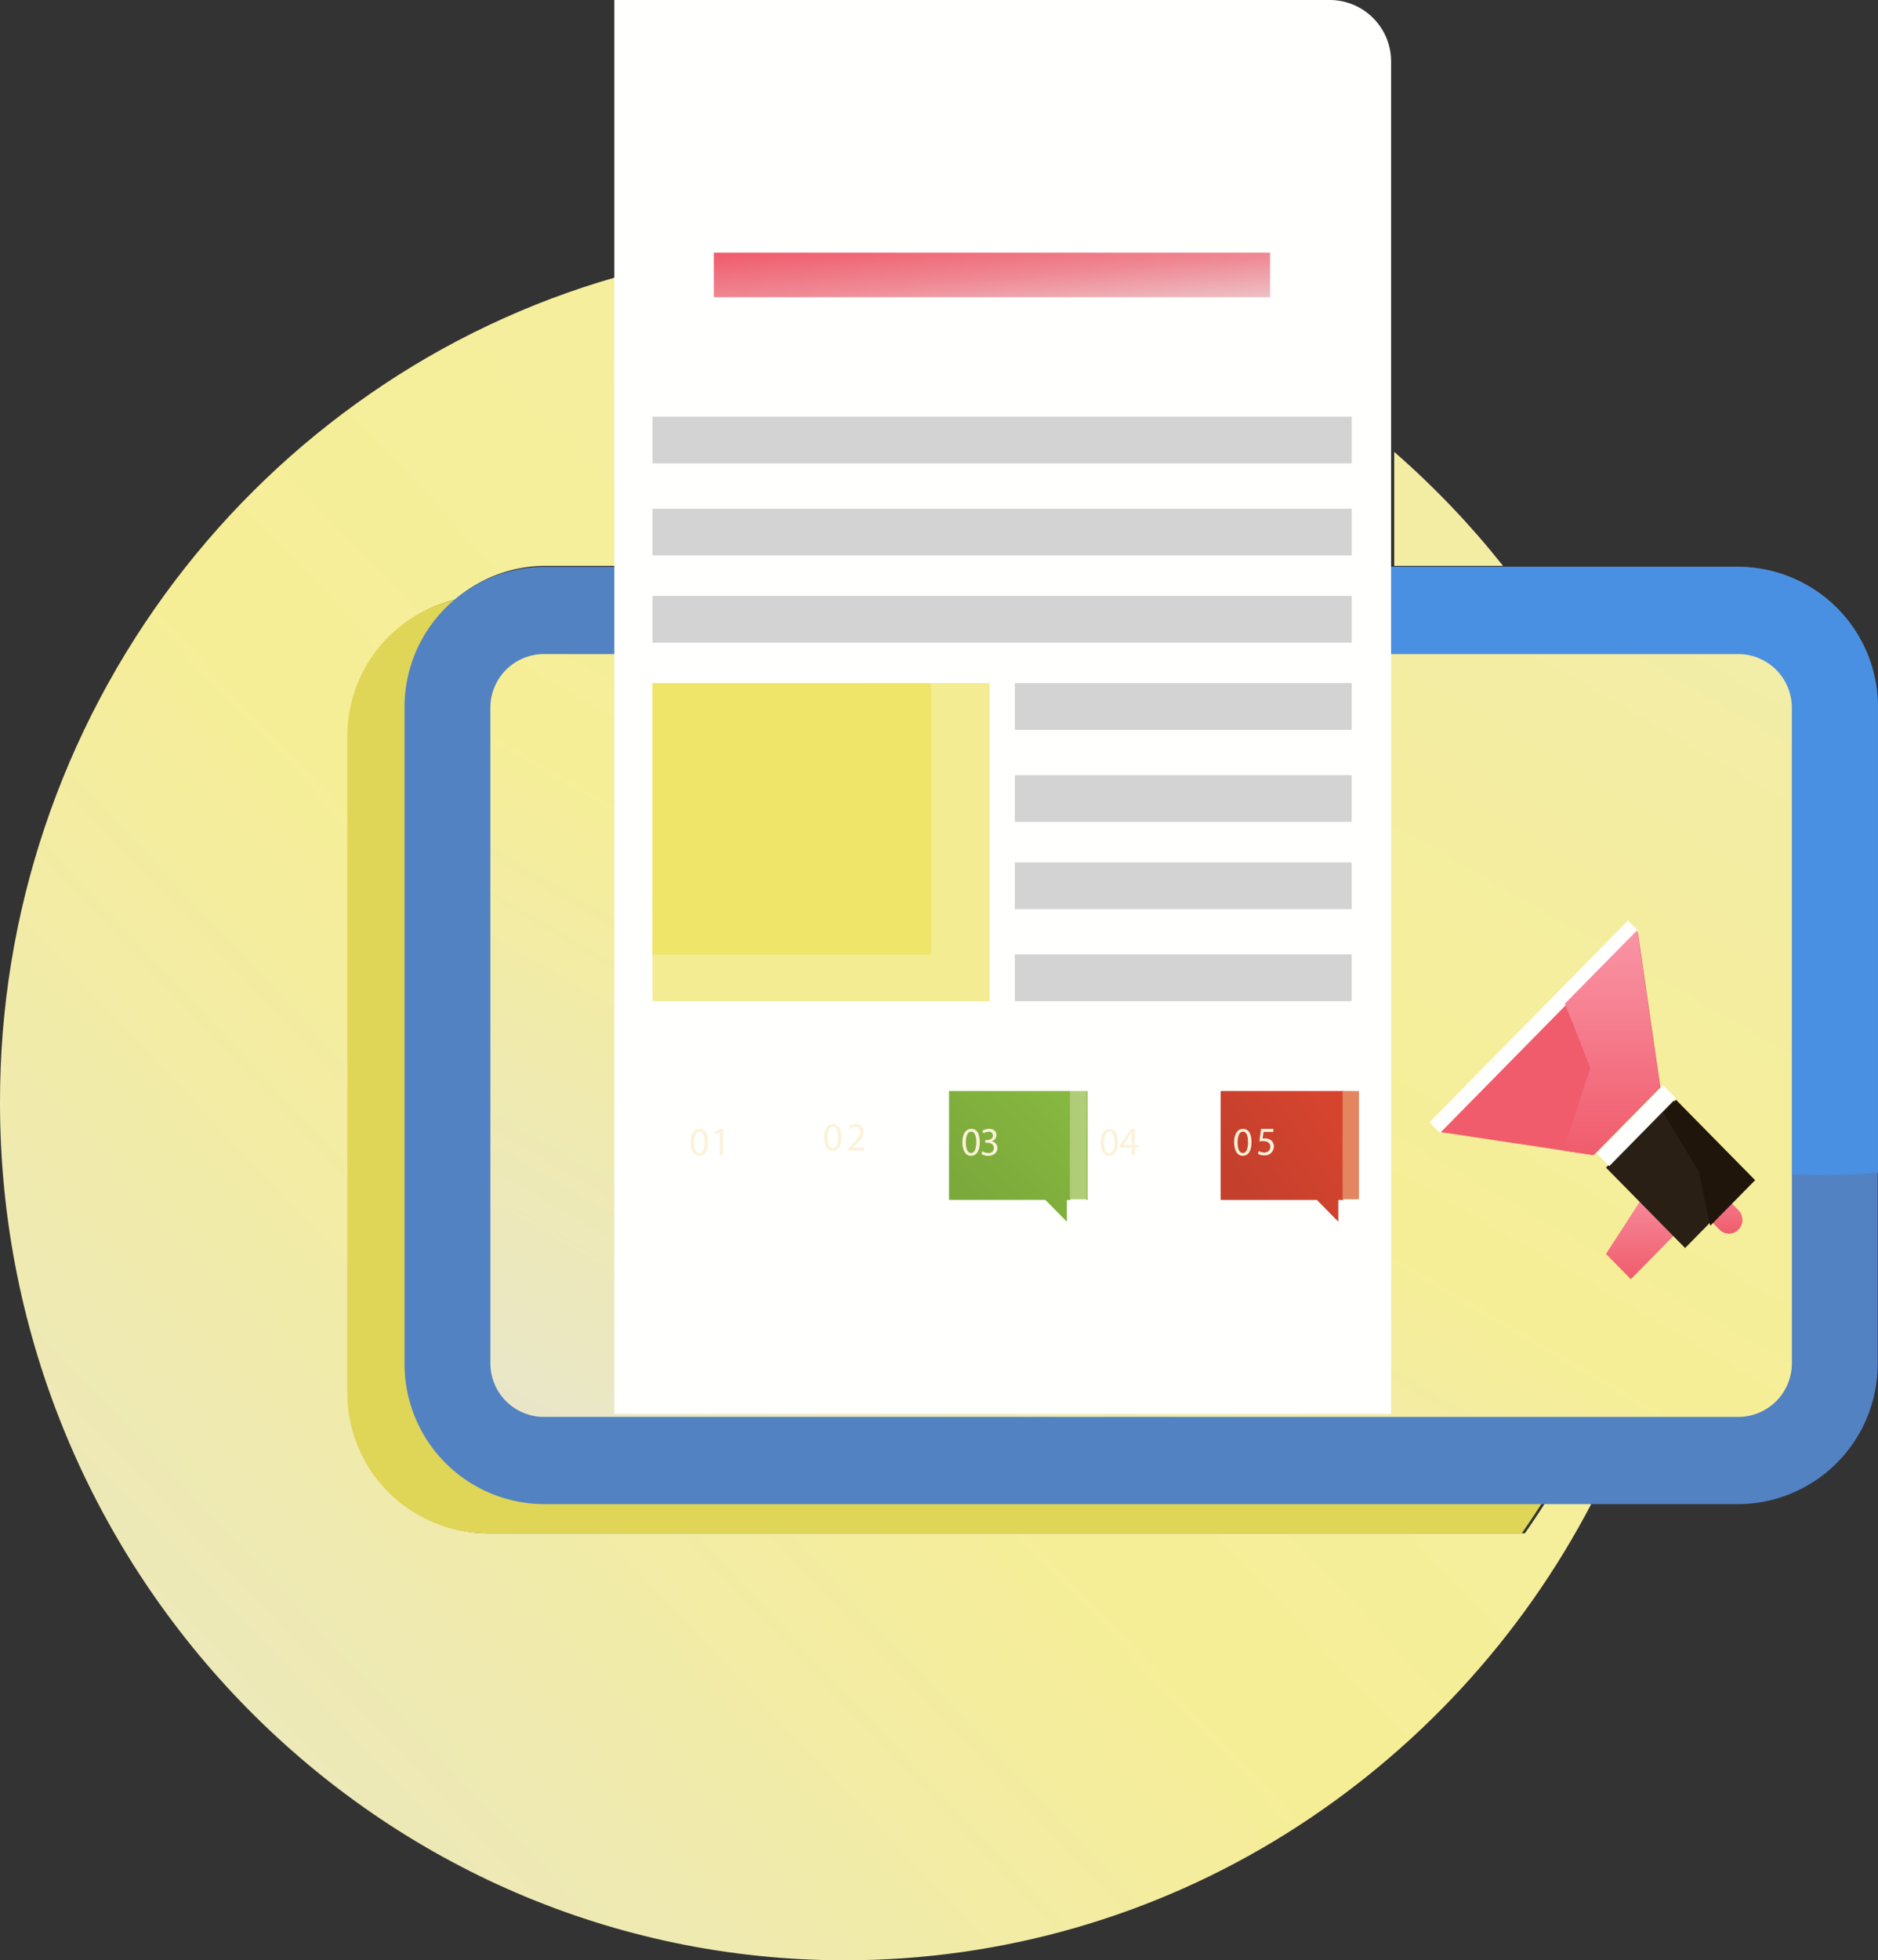 <svg xmlns="http://www.w3.org/2000/svg" xmlns:xlink="http://www.w3.org/1999/xlink" viewBox="0 0 186.825 194.925">
  <rect x="0" y="0" width="186.825" height="194.925" fill="#333333" stroke="none"/>
  <defs>
    <style>
      .cls-1 {
        fill: none;
      }

      .cls-2 {
        clip-path: url(#clip-path);
      }

      .cls-3 {
        fill: url(#linear-gradient);
      }

      .cls-4 {
        fill: #dfd557;
      }

      .cls-5 {
        fill: #5282c2;
      }

      .cls-6 {
        fill: #4a90e2;
      }

      .cls-7 {
        fill: #fffffe;
      }

      .cls-8 {
        clip-path: url(#clip-path-2);
      }

      .cls-9 {
        fill: url(#linear-gradient-3);
      }

      .cls-10 {
        fill: #d2d3d2;
      }

      .cls-11 {
        fill: rgba(236,224,79,0.62);
      }

      .cls-12 {
        clip-path: url(#clip-path-3);
      }

      .cls-13 {
        fill: #fbf2d9;
      }

      .cls-14 {
        clip-path: url(#clip-path-4);
      }

      .cls-15 {
        clip-path: url(#clip-path-5);
      }

      .cls-16 {
        fill: url(#linear-gradient-4);
      }

      .cls-17 {
        clip-path: url(#clip-path-6);
      }

      .cls-18 {
        fill: url(#linear-gradient-5);
      }

      .cls-19 {
        clip-path: url(#clip-path-7);
      }

      .cls-20 {
        clip-path: url(#clip-path-8);
      }

      .cls-21 {
        clip-path: url(#clip-path-9);
      }

      .cls-22 {
        fill: url(#linear-gradient-6);
      }

      .cls-23 {
        clip-path: url(#clip-path-10);
      }

      .cls-24 {
        fill: url(#linear-gradient-7);
      }

      .cls-25 {
        fill: url(#linear-gradient-8);
      }

      .cls-26 {
        fill: #2a1f15;
      }

      .cls-27 {
        fill: #f05c6c;
      }

      .cls-28 {
        fill: #1f150b;
      }
    </style>
    <clipPath id="clip-path">
      <path id="Clip_206" data-name="Clip 206" class="cls-1" d="M84.041,167.372C37.7,167.372,0,129.12,0,82.1A85.64,85.64,0,0,1,17.405,30.2a85.088,85.088,0,0,1,19.419-18.6A83.044,83.044,0,0,1,61.311,0V28.713H54.255a13.732,13.732,0,0,0-8.98,3.354,13.964,13.964,0,0,0-10.59,13.658v65.141a13.962,13.962,0,0,0,13.847,14.044H151.7c.682-.975,1.349-1.973,1.982-2.965h4.646a85.352,85.352,0,0,1-30.379,32.837,82.643,82.643,0,0,1-43.91,12.589ZM149.525,28.713H138.7V17.382a85.712,85.712,0,0,1,10.821,11.329Z" transform="translate(0.023 0.273)"/>
    </clipPath>
    <linearGradient id="linear-gradient" x1="1.015" y1="-0.005" x2="0.005" y2="1.015" gradientUnits="objectBoundingBox">
      <stop offset="0" stop-color="#f2eda8"/>
      <stop offset="0.539" stop-color="#f6ee96"/>
      <stop offset="1" stop-color="#e8e6ca"/>
    </linearGradient>
    <clipPath id="clip-path-2">
      <path id="Clip_218" data-name="Clip 218" class="cls-1" d="M0,0H55.333V4.429H0Z" transform="translate(0.415 0.369)"/>
    </clipPath>
    <linearGradient id="linear-gradient-3" x1="1.02" y1="0.975" x2="0.035" gradientUnits="objectBoundingBox">
      <stop offset="0" stop-color="#edc0c5"/>
      <stop offset="0.458" stop-color="#ef8a95"/>
      <stop offset="1" stop-color="#f05c6c"/>
    </linearGradient>
    <clipPath id="clip-path-3">
      <path id="Clip_229" data-name="Clip 229" class="cls-1" d="M11.724,13l-2.14-2.168H0V0H13.756V0H12.187V10.833h-.462V13" transform="translate(0.309 0.375)"/>
    </clipPath>
    <clipPath id="clip-path-4">
      <path id="Clip_236" data-name="Clip 236" class="cls-1" d="M11.71,13,9.573,10.833H0V0H12.191V10.833H11.71V13" transform="translate(0.122 0.375)"/>
    </clipPath>
    <clipPath id="clip-path-5">
      <path id="Clip_243" data-name="Clip 243" class="cls-1" d="M11.724,13l-2.14-2.168H0V0H13.775V10.833h-.115V0H12.09V10.833h-.365V13" transform="translate(0.436 0.375)"/>
    </clipPath>
    <linearGradient id="linear-gradient-4" x1="0.148" y1="0.758" x2="0.983" y2="-0.02" gradientUnits="objectBoundingBox">
      <stop offset="0" stop-color="#7ca93b"/>
      <stop offset="1" stop-color="#88ba41"/>
    </linearGradient>
    <clipPath id="clip-path-6">
      <path id="Clip_248" data-name="Clip 248" class="cls-1" d="M0,0H1.624V10.767H0Z" transform="translate(0.027 0.372)"/>
    </clipPath>
    <linearGradient id="linear-gradient-5" x1="-6.4" y1="0.91" x2="0.927" y2="-0.024" gradientUnits="objectBoundingBox">
      <stop offset="0" stop-color="#a6c170"/>
      <stop offset="1" stop-color="#b1cd77"/>
    </linearGradient>
    <clipPath id="clip-path-7">
      <path id="Clip_251" data-name="Clip 251" class="cls-1" d="M11.724,13l-2.14-2.168H0V0H12.206V10.833h-.481V13" transform="translate(0.269 0.375)"/>
    </clipPath>
    <clipPath id="clip-path-8">
      <path id="Clip_256" data-name="Clip 256" class="cls-1" d="M0,0H1.624V10.767H0Z" transform="translate(0.471 0.372)"/>
    </clipPath>
    <clipPath id="clip-path-9">
      <path id="Clip_259" data-name="Clip 259" class="cls-1" d="M11.71,13,9.573,10.833H0V0H12.191V10.833H11.71V13" transform="translate(0.102 0.375)"/>
    </clipPath>
    <linearGradient id="linear-gradient-6" x1="0.167" y1="0.681" x2="0.951" y2="0.132" gradientUnits="objectBoundingBox">
      <stop offset="0" stop-color="#c4402d"/>
      <stop offset="1" stop-color="#d7442e"/>
    </linearGradient>
    <clipPath id="clip-path-10">
      <path id="Clip_264" data-name="Clip 264" class="cls-1" d="M0,0H1.624V10.767H0Z" transform="translate(0.298 0.372)"/>
    </clipPath>
    <linearGradient id="linear-gradient-7" x1="-6.307" y1="0.817" x2="0.566" y2="0.158" gradientUnits="objectBoundingBox">
      <stop offset="0" stop-color="#d67f5b"/>
      <stop offset="1" stop-color="#e38660"/>
    </linearGradient>
    <linearGradient id="linear-gradient-8" x1="0.5" x2="0.5" y2="1" gradientUnits="objectBoundingBox">
      <stop offset="0" stop-color="#f995a6"/>
      <stop offset="1" stop-color="#f05c6c"/>
    </linearGradient>
  </defs>
  <g id="Group_37" data-name="Group 37" transform="translate(-0.023)">
    <g id="Group_207" data-name="Group 207" transform="translate(0 27.28)">
      <path id="Clip_206-2" data-name="Clip 206" class="cls-1" d="M84.041,167.372C37.7,167.372,0,129.12,0,82.1A85.64,85.64,0,0,1,17.405,30.2a85.088,85.088,0,0,1,19.419-18.6A83.044,83.044,0,0,1,61.311,0V28.713H54.255a13.732,13.732,0,0,0-8.98,3.354,13.964,13.964,0,0,0-10.59,13.658v65.141a13.962,13.962,0,0,0,13.847,14.044H151.7c.682-.975,1.349-1.973,1.982-2.965h4.646a85.352,85.352,0,0,1-30.379,32.837,82.643,82.643,0,0,1-43.91,12.589ZM149.525,28.713H138.7V17.382a85.712,85.712,0,0,1,10.821,11.329Z" transform="translate(0.023 0.273)"/>
      <g id="Group_207-2" data-name="Group 207" class="cls-2">
        <path id="Fill_205" data-name="Fill 205" class="cls-3" d="M84.041,167.372C37.7,167.372,0,129.12,0,82.1A85.64,85.64,0,0,1,17.405,30.2a85.088,85.088,0,0,1,19.419-18.6A83.044,83.044,0,0,1,61.311,0V28.713H54.255a13.732,13.732,0,0,0-8.98,3.354,13.964,13.964,0,0,0-10.59,13.658v65.141a13.962,13.962,0,0,0,13.847,14.044H151.7c.682-.975,1.349-1.973,1.982-2.965h4.646a85.352,85.352,0,0,1-30.379,32.837,82.643,82.643,0,0,1-43.91,12.589ZM149.525,28.713H138.7V17.382a85.712,85.712,0,0,1,10.821,11.329Z" transform="translate(0.023 0.273)"/>
      </g>
    </g>
    <path id="Fill_209" data-name="Fill 209" class="cls-4" d="M132.363,43.638A86.269,86.269,0,0,1,116.84,93.2H13.825A13.934,13.934,0,0,1,0,79.158V14.043A13.935,13.935,0,0,1,13.825,0h106.8a86.307,86.307,0,0,1,11.739,43.638" transform="translate(34.577 59.257)"/>
    <path id="Fill_210" data-name="Fill 210" class="cls-5" d="M146.549,14.043V79.158A13.934,13.934,0,0,1,132.723,93.2H13.825A13.934,13.934,0,0,1,0,79.158V14.043A13.935,13.935,0,0,1,13.825,0h118.9a13.935,13.935,0,0,1,13.825,14.043" transform="translate(40.268 56.366)"/>
    <path id="Fill_211" data-name="Fill 211" class="cls-6" d="M42.831,60.461q-1.49,0-2.965-.06V14.043a5.336,5.336,0,0,0-5.287-5.371H0V0H34.579A13.935,13.935,0,0,1,48.4,14.043V60.249q-2.76.21-5.573.212" transform="translate(138.445 56.366)"/>
    <path id="Fill_212" data-name="Fill 212" class="cls-3" d="M5.288,75.855A5.336,5.336,0,0,1,0,70.484V5.371A5.336,5.336,0,0,1,5.288,0h118.9a5.336,5.336,0,0,1,5.287,5.371V70.484a5.336,5.336,0,0,1-5.287,5.371H5.288" transform="translate(48.805 65.038)"/>
    <path id="Fill_213" data-name="Fill 213" class="cls-7" d="M77.274,140.6H0V0H71.21a6.112,6.112,0,0,1,6.064,6.159V140.6" transform="translate(61.136)"/>
    <g id="Group_219" data-name="Group 219" transform="translate(70.622 24.754)">
      <path id="Clip_218-2" data-name="Clip 218" class="cls-1" d="M0,0H55.333V4.429H0Z" transform="translate(0.415 0.369)"/>
      <g id="Group_219-2" data-name="Group 219" class="cls-8">
        <path id="Fill_217" data-name="Fill 217" class="cls-9" d="M0,4.429H55.333V0H0Z" transform="translate(0.415 0.369)"/>
      </g>
    </g>
    <path id="Fill_220" data-name="Fill 220" class="cls-10" d="M0,4.645H69.562V0H0Z" transform="translate(64.931 41.431)"/>
    <path id="Fill_221" data-name="Fill 221" class="cls-10" d="M0,4.645H69.562V0H0Z" transform="translate(64.931 50.585)"/>
    <path id="Fill_222" data-name="Fill 222" class="cls-10" d="M0,4.645H69.562V0H0Z" transform="translate(64.931 59.257)"/>
    <path id="Fill_223" data-name="Fill 223" class="cls-10" d="M0,4.645H33.516V0H0Z" transform="translate(100.976 67.928)"/>
    <path id="Fill_224" data-name="Fill 224" class="cls-10" d="M0,4.646H33.516V0H0Z" transform="translate(100.976 77.082)"/>
    <path id="Fill_225" data-name="Fill 225" class="cls-10" d="M0,4.646H33.516V0H0Z" transform="translate(100.976 85.753)"/>
    <path id="Fill_226" data-name="Fill 226" class="cls-10" d="M0,4.645H33.516V0H0Z" transform="translate(100.976 94.907)"/>
    <path id="Fill_227" data-name="Fill 227" class="cls-11" d="M0,31.636H33.536V0H0Z" transform="translate(64.931 67.928)"/>
    <g id="Group_230" data-name="Group 230" transform="translate(66.644 108.109)">
      <path id="Clip_229-2" data-name="Clip 229" class="cls-1" d="M11.724,13l-2.14-2.168H0V0H13.756V0H12.187V10.833h-.462V13" transform="translate(0.309 0.375)"/>
      <g id="Group_230-2" data-name="Group 230" class="cls-12">
        <path id="Fill_228" data-name="Fill 228" class="cls-1" d="M11.724,13l-2.14-2.168H0V0H13.756V0H12.187V10.833h-.462V13" transform="translate(0.309 0.375)"/>
      </g>
    </g>
    <path id="Fill_231" data-name="Fill 231" class="cls-13" d="M.843,2.68C.33,2.68.007,2.17,0,1.348S.34,0,.887,0s.844.478.844,1.312C1.731,2.194,1.416,2.68.843,2.68ZM.868.271C.546.271.346.685.346,1.353S.539,2.409.864,2.409s.522-.384.522-1.081C1.386.646,1.2.271.868.271Z" transform="translate(68.725 112.25)"/>
    <path id="Fill_232" data-name="Fill 232" class="cls-13" d="M.518.327H.51L.066.57,0,.3.557,0H.852V2.592H.518V.327" transform="translate(71.096 112.25)"/>
    <path id="Fill_233" data-name="Fill 233" class="cls-1" d="M0,10.714H1.548V0H0Z" transform="translate(79.159 107.914)"/>
    <g id="Group_237" data-name="Group 237" transform="translate(80.569 108.109)">
      <path id="Clip_236-2" data-name="Clip 236" class="cls-1" d="M11.71,13,9.573,10.833H0V0H12.191V10.833H11.71V13" transform="translate(0.122 0.375)"/>
      <g id="Group_237-2" data-name="Group 237" class="cls-14">
        <path id="Fill_235" data-name="Fill 235" class="cls-1" d="M11.71,13,9.573,10.833H0V0H12.191V10.833H11.71V13" transform="translate(0.122 0.375)"/>
      </g>
    </g>
    <path id="Fill_238" data-name="Fill 238" class="cls-13" d="M.844,2.68C.33,2.68.007,2.17,0,1.348S.34,0,.887,0s.843.478.843,1.312C1.731,2.194,1.416,2.68.844,2.68ZM.868.271C.546.271.346.685.346,1.352S.539,2.408.864,2.408s.522-.384.522-1.08S1.2.271.868.271Z" transform="translate(82.005 111.768)"/>
    <path id="Fill_239" data-name="Fill 239" class="cls-13" d="M0,2.636V2.421l.271-.267c.652-.63.947-.965.95-1.356A.459.459,0,0,0,.715.291.861.861,0,0,0,.173.51L.063.263A1.11,1.11,0,0,1,.785,0a.723.723,0,0,1,.781.753c0,.479-.341.866-.879,1.392l-.2.192v.008H1.63v.291H0" transform="translate(84.376 111.768)"/>
    <path id="Fill_240" data-name="Fill 240" class="cls-1" d="M0,10.714H1.548V0H0Z" transform="translate(92.439 107.914)"/>
    <g id="Group_244" data-name="Group 244" transform="translate(93.997 108.109)">
      <path id="Clip_243-2" data-name="Clip 243" class="cls-1" d="M11.724,13l-2.14-2.168H0V0H13.775V10.833h-.115V0H12.09V10.833h-.365V13" transform="translate(0.436 0.375)"/>
      <g id="Group_244-2" data-name="Group 244" class="cls-15">
        <path id="Fill_242" data-name="Fill 242" class="cls-16" d="M11.724,13l-2.14-2.168H0V0H13.775V10.833h-.115V0H12.09V10.833h-.365V13" transform="translate(0.436 0.375)"/>
      </g>
    </g>
    <path id="Fill_245" data-name="Fill 245" class="cls-13" d="M.843,2.68C.33,2.68.007,2.17,0,1.348S.34,0,.887,0s.844.478.844,1.312C1.731,2.194,1.416,2.68.843,2.68ZM.868.271C.546.271.346.685.346,1.353S.539,2.409.864,2.409s.522-.384.522-1.081C1.386.646,1.2.271.868.271Z" transform="translate(95.759 112.25)"/>
    <path id="Fill_246" data-name="Fill 246" class="cls-13" d="M.094,2.233A1.139,1.139,0,0,0,.66,2.4a.5.5,0,0,0,.577-.5c0-.363-.326-.519-.66-.519H.385V1.113H.577c.251,0,.57-.132.57-.439C1.147.467,1.017.283.7.283a.928.928,0,0,0-.51.172L.1.2A1.2,1.2,0,0,1,.765,0c.5,0,.73.3.73.619a.642.642,0,0,1-.471.61v.008a.672.672,0,0,1,.569.666c0,.415-.318.778-.931.778A1.282,1.282,0,0,1,0,2.5l.094-.271" transform="translate(97.656 112.25)"/>
    <g id="Group_249" data-name="Group 249" transform="translate(106.431 108.109)">
      <path id="Clip_248-2" data-name="Clip 248" class="cls-1" d="M0,0H1.624V10.767H0Z" transform="translate(0.027 0.372)"/>
      <g id="Group_249-2" data-name="Group 249" class="cls-17">
        <path id="Fill_247" data-name="Fill 247" class="cls-18" d="M0,10.767H1.624V0H0Z" transform="translate(0.027 0.372)"/>
      </g>
    </g>
    <g id="Group_252" data-name="Group 252" transform="translate(107.426 108.109)">
      <path id="Clip_251-2" data-name="Clip 251" class="cls-1" d="M11.724,13l-2.14-2.168H0V0H12.206V10.833h-.481V13" transform="translate(0.269 0.375)"/>
      <g id="Group_252-2" data-name="Group 252" class="cls-19">
        <path id="Fill_250" data-name="Fill 250" class="cls-1" d="M11.724,13l-2.14-2.168H0V0H12.206V10.833h-.481V13" transform="translate(0.269 0.375)"/>
      </g>
    </g>
    <path id="Fill_253" data-name="Fill 253" class="cls-13" d="M.843,2.68C.33,2.68.007,2.17,0,1.348S.34,0,.887,0s.844.478.844,1.312C1.731,2.194,1.416,2.68.843,2.68ZM.868.271C.546.271.346.685.346,1.353S.539,2.409.864,2.409s.522-.384.522-1.081C1.386.646,1.2.271.868.271Z" transform="translate(109.513 112.25)"/>
    <path id="Fill_254" data-name="Fill 254" class="cls-13" d="M1.512,2.592H1.186V1.886H0V1.655L1.138,0h.373V1.612h.357v.275H1.512v.7ZM1.186.339C1.115.477,1.053.588.974.722L.35,1.6v.009h.836V.746c0-.142,0-.275.012-.407Z" transform="translate(111.41 112.25)"/>
    <g id="Group_257" data-name="Group 257" transform="translate(119.362 108.109)">
      <path id="Clip_256-2" data-name="Clip 256" class="cls-1" d="M0,0H1.624V10.767H0Z" transform="translate(0.471 0.372)"/>
      <g id="Group_257-2" data-name="Group 257" class="cls-20">
        <path id="Fill_255" data-name="Fill 255" class="cls-1" d="M0,10.767H1.624V0H0Z" transform="translate(0.471 0.372)"/>
      </g>
    </g>
    <g id="Group_260" data-name="Group 260" transform="translate(121.351 108.109)">
      <path id="Clip_259-2" data-name="Clip 259" class="cls-1" d="M11.71,13,9.573,10.833H0V0H12.191V10.833H11.71V13" transform="translate(0.102 0.375)"/>
      <g id="Group_260-2" data-name="Group 260" class="cls-21">
        <path id="Fill_258" data-name="Fill 258" class="cls-22" d="M11.71,13,9.573,10.833H0V0H12.191V10.833H11.71V13" transform="translate(0.102 0.375)"/>
      </g>
    </g>
    <path id="Fill_261" data-name="Fill 261" class="cls-13" d="M.844,2.68C.33,2.68.007,2.17,0,1.348S.34,0,.887,0s.843.478.843,1.312C1.731,2.194,1.416,2.68.844,2.68ZM.868.271C.546.271.346.685.346,1.352S.539,2.408.864,2.408s.522-.384.522-1.08S1.2.271.868.271Z" transform="translate(122.793 112.25)"/>
    <path id="Fill_262" data-name="Fill 262" class="cls-13" d="M1.535.3H.561l-.1.666A1.378,1.378,0,0,1,.671.945a1.064,1.064,0,0,1,.55.14.741.741,0,0,1,.365.666.891.891,0,0,1-.95.885A1.236,1.236,0,0,1,0,2.477l.086-.267a1.125,1.125,0,0,0,.545.144.567.567,0,0,0,.6-.562c0-.335-.224-.574-.734-.574a2.59,2.59,0,0,0-.353.028L.314,0H1.535V.3" transform="translate(125.165 112.25)"/>
    <g id="Group_265" data-name="Group 265" transform="translate(133.287 108.109)">
      <path id="Clip_264-2" data-name="Clip 264" class="cls-1" d="M0,0H1.624V10.767H0Z" transform="translate(0.298 0.372)"/>
      <g id="Group_265-2" data-name="Group 265" class="cls-23">
        <path id="Fill_263" data-name="Fill 263" class="cls-24" d="M0,10.767H1.624V0H0Z" transform="translate(0.298 0.372)"/>
      </g>
    </g>
    <path id="Fill_266" data-name="Fill 266" class="cls-11" d="M27.693,26.991H0V22.442H20.9V0h6.794V26.991" transform="translate(64.931 67.928)"/>
    <path id="Fill_267" data-name="Fill 267" class="cls-11" d="M0,22.442H20.9V0H0Z" transform="translate(64.931 67.928)"/>
    <path id="Fill_269" data-name="Fill 269" class="cls-25" d="M6.073,6.15l-.019.019a1.313,1.313,0,0,1-1.877,0L0,1.926,1.9,0,6.073,4.243a1.363,1.363,0,0,1,0,1.907" transform="translate(166.902 116.104)"/>
    <path id="Fill_270" data-name="Fill 270" class="cls-25" d="M0,7.617,2.474,10.13,8.689,3.817,4.932,0,0,7.617" transform="translate(159.787 117.068)"/>
    <path id="Fill_271" data-name="Fill 271" class="cls-26" d="M0,6.746l7.869,7.993,6.642-6.746L6.641,0,0,6.746" transform="translate(159.787 109.36)"/>
    <path id="Fill_272" data-name="Fill 272" class="cls-7" d="M6.641,0,7.915,1.294,1.274,8.04,0,6.746,6.641,0" transform="translate(158.839 107.914)"/>
    <path id="Fill_273" data-name="Fill 273" class="cls-27" d="M0,20.054l15.375,2.31,6.641-6.746L19.743,0,0,20.054" transform="translate(143.187 92.498)"/>
    <path id="Fill_274" data-name="Fill 274" class="cls-7" d="M0,20.054l1.046,1.063L20.789,1.063,19.743,0,0,20.054" transform="translate(142.239 91.535)"/>
    <path id="Fill_275" data-name="Fill 275" class="cls-25" d="M9.645,15.618,7.371,0,.184,7.3l2.532,6.392L0,21.912l3,.451,6.641-6.746" transform="translate(155.519 92.498)"/>
    <path id="Fill_276" data-name="Fill 276" class="cls-28" d="M1.274,0l7.87,7.993L4.682,12.525l-1.139-5.4L0,1.294,1.274,0" transform="translate(165.479 109.36)"/>
  </g>
</svg>
